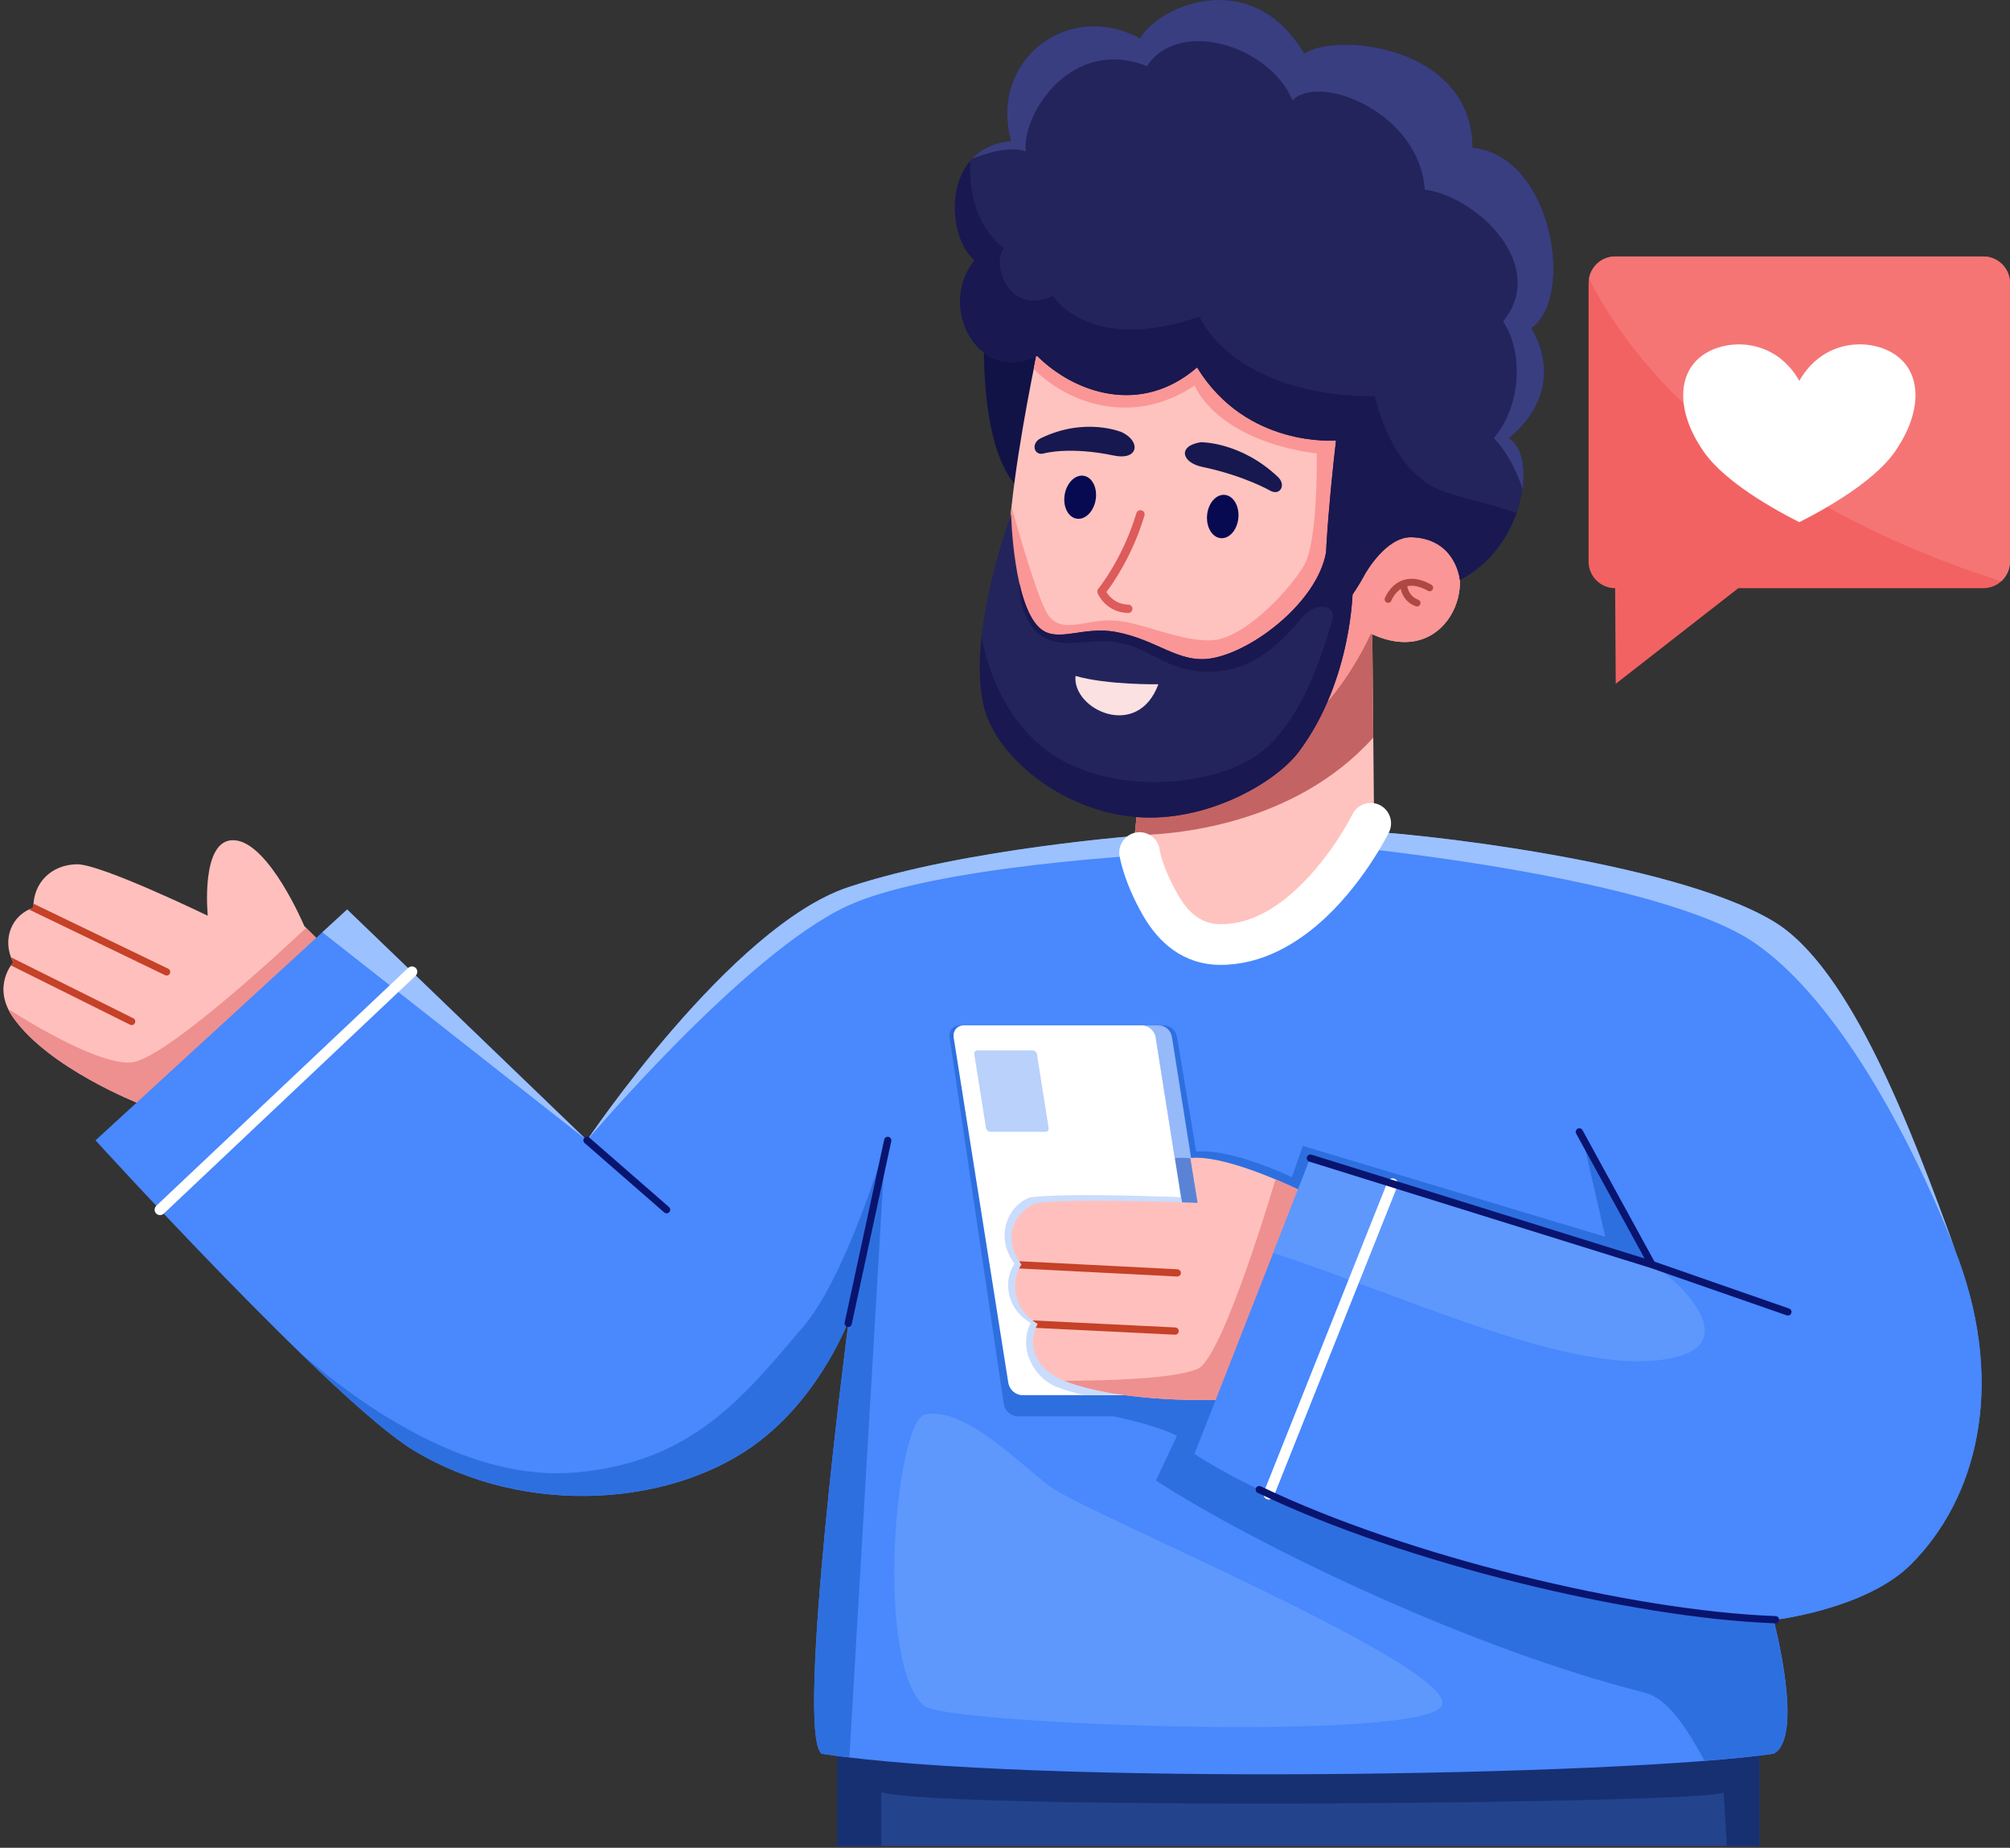 <?xml version="1.0" encoding="UTF-8"?> <svg xmlns="http://www.w3.org/2000/svg" width="581" height="534" viewBox="0 0 581 534" fill="none"><rect x="0" y="0" width="581" height="534" fill="#333333" stroke="none"/> <path fill-rule="evenodd" clip-rule="evenodd" d="M330.594 216.445L326.875 251.782C326.875 276.709 397.32 280.121 397.32 251.782L396.657 181.857L330.594 216.445Z" fill="#FEC3BF"></path> <path fill-rule="evenodd" clip-rule="evenodd" d="M396.953 213.158L396.657 181.856L330.593 216.445L327.97 241.372C338.484 241.26 373.809 238.884 396.953 213.158Z" fill="#C46363"></path> <path fill-rule="evenodd" clip-rule="evenodd" d="M284.476 98.303C284.476 98.303 283.081 131.492 295.104 141.666L303.514 100.075L284.476 98.303Z" fill="#111246"></path> <path fill-rule="evenodd" clip-rule="evenodd" d="M394.461 166.074C394.461 166.074 403.999 146.134 418.033 158.549C428.071 167.429 418.369 193.606 396.218 183.083C396.218 183.083 386.382 205.118 372.504 211.979C336.666 229.698 307.728 217.868 296.675 198.886C283.424 176.13 297.025 116.116 301.139 94.849L398.603 103.92L394.461 166.074Z" fill="#FEC3BF"></path> <path fill-rule="evenodd" clip-rule="evenodd" d="M397.474 103.816L398.581 104.259L394.46 166.075C394.46 166.075 403.999 146.135 418.033 158.55C428.071 167.431 418.369 193.608 396.218 183.084C396.218 183.084 386.382 205.119 372.504 211.98C336.666 229.699 307.728 217.869 296.675 198.887C290.062 187.53 290.137 166.891 292.383 146.424C294.753 154.888 299.625 171.656 302.414 176.798C306.198 183.775 313.175 179.045 321.453 179.282C329.731 179.518 341.911 185.904 351.017 184.958C360.122 184.012 373.012 170.295 377.033 163.199C381.053 156.104 380.603 131.078 380.603 131.078C351.11 127.081 345.327 111.401 345.327 111.401C326.588 123.961 307.506 115.675 298.808 106.588C299.715 101.989 300.531 97.996 301.139 94.851L397.474 103.816Z" fill="#FB9696"></path> <path fill-rule="evenodd" clip-rule="evenodd" d="M404.89 170.208C405.191 171.57 406.158 174.063 409.249 175.203C409.771 175.396 410.352 175.129 410.545 174.606C410.737 174.084 410.47 173.503 409.947 173.31C407.377 172.362 406.883 170.095 406.791 169.406C406.84 169.396 406.89 169.386 406.939 169.377C408.462 169.092 410.372 169.397 412.751 170.738C413.236 171.011 413.852 170.839 414.125 170.354C414.399 169.868 414.227 169.253 413.742 168.979C409.802 166.759 406.866 166.989 404.772 167.972C401.587 169.467 400.299 172.852 400.299 172.852C400.102 173.373 400.364 173.956 400.885 174.153C401.406 174.351 401.989 174.088 402.186 173.568C402.186 173.568 402.97 171.469 404.89 170.208Z" fill="#AE4842"></path> <path fill-rule="evenodd" clip-rule="evenodd" d="M383.266 159.796C380.713 173.809 362.428 188.126 350.27 190.236C340.716 191.894 334.581 184.837 322.449 182.609C313.284 180.926 306.028 185.624 301.084 181.941C292.902 175.846 292.266 148.647 292.266 148.647C292.266 148.647 279.531 182.433 284.271 203.638C287.585 218.467 306.683 234.347 328.506 236.111C348.656 237.739 368.693 226.252 375.452 217.209C390.967 196.454 391.013 170.171 391.013 170.171L383.266 159.796Z" fill="#23245C"></path> <path fill-rule="evenodd" clip-rule="evenodd" d="M294.691 168.697C296.001 174.383 298.01 179.652 301.084 181.942C306.028 185.625 313.284 180.927 322.449 182.61C334.581 184.838 340.716 191.895 350.27 190.237C362.428 188.127 380.713 173.81 383.267 159.797L391.013 170.171C391.013 170.171 390.967 196.454 375.452 217.21C368.693 226.253 348.656 237.74 328.506 236.112C306.683 234.348 287.585 218.468 284.271 203.639C282.953 197.742 282.986 190.872 283.721 184.024C284.935 190.694 288.851 205.343 300.729 215.436C318.89 230.869 351.852 227.628 364.712 217.21C377.573 206.792 383.033 185.838 385.111 179.229C386.564 174.61 380.588 174.111 377.182 177.553C373.777 180.994 364.316 195.393 347.193 194.05C335.734 193.151 331.333 186.183 320.799 185.356C312.227 184.684 302.501 189.192 297.1 179.229C294.868 175.111 294.632 170.867 294.691 168.697Z" fill="#191850"></path> <path fill-rule="evenodd" clip-rule="evenodd" d="M334.832 197.743C334.832 197.743 320.028 197.99 310.883 195.34C309.908 205.052 328.814 214.012 334.832 197.743Z" fill="#FBE1E2"></path> <path fill-rule="evenodd" clip-rule="evenodd" d="M328.478 148.3C324.508 161.593 317.448 170.17 317.448 170.17C317.164 170.515 317.091 170.986 317.258 171.4C317.258 171.4 319.459 176.964 326.089 177.161C326.761 177.181 327.322 176.652 327.342 175.98C327.362 175.309 326.833 174.747 326.161 174.727C322.389 174.615 320.509 172.218 319.827 171.08C321.551 168.811 327.331 160.651 330.811 148.997C331.004 148.353 330.637 147.674 329.993 147.482C329.349 147.289 328.671 147.656 328.478 148.3Z" fill="#DD5B5B"></path> <path fill-rule="evenodd" clip-rule="evenodd" d="M394.462 166.073C394.462 166.073 386.642 181.015 383.895 175.296C381.149 169.576 386.181 127.284 386.181 127.284C386.181 127.284 360.357 129.585 346.022 106.179C329.641 120.359 310.405 113.431 299.778 102.849C282.804 111.225 270.738 88.665 281.701 75.231C273.419 68.472 272.016 42.601 292.266 40.791C285.831 17.368 308.734 -0.165 329.597 11.112C334.715 1.644 361.862 -10.149 376.999 15.524C385.949 9.255 425.46 12.954 425.641 42.716C448.621 44.816 455.417 85.953 442.61 94.849C442.61 94.849 454.255 111.616 436.131 126.654C444.547 131.652 440.765 157.966 421.992 167.622C421.992 167.622 420.923 155.675 408.061 155.257C400.498 155.011 394.462 166.073 394.462 166.073Z" fill="#23245C"></path> <path fill-rule="evenodd" clip-rule="evenodd" d="M281.023 45.862C283.604 43.142 287.278 41.237 292.266 40.791C285.83 17.368 308.734 -0.165 329.597 11.112C334.714 1.644 361.862 -10.149 376.999 15.524C385.949 9.255 425.46 12.954 425.641 42.716C448.621 44.816 455.417 85.953 442.609 94.849C442.609 94.849 454.255 111.616 436.131 126.654C439.649 128.743 441.035 134.557 440.086 141.324C438.087 134.827 434.64 129.553 431.799 126.584C439.556 117.711 440.554 101.992 434.494 92.893C447.663 76.66 426.918 56.776 411.82 54.79C410.414 32.729 381.626 20.968 373.62 28.974C366.765 12.887 340.537 5.227 331.548 19.135C310.12 10.542 295.52 32.309 296.467 43.756C291.764 42.06 284.665 44.401 281.023 45.862Z" fill="#393E81"></path> <path fill-rule="evenodd" clip-rule="evenodd" d="M280.442 46.509C280.079 53.093 281.011 64.391 290.141 71.747C286.458 76.319 291.6 91.499 304.415 85.555C304.415 85.555 314.655 102.502 346.689 91.536C353.34 104.536 371.1 114.619 397.43 114.54C397.43 114.54 401.794 135.857 416.249 141.619C421.716 143.798 430.716 145.541 438.353 148.298C435.676 155.807 430.303 163.346 421.992 167.621C421.992 167.621 420.923 155.674 408.062 155.256C400.498 155.01 394.462 166.072 394.462 166.072C394.462 166.072 386.642 181.014 383.895 175.295C381.149 169.575 386.181 127.283 386.181 127.283C386.181 127.283 360.357 129.584 346.022 106.178C329.641 120.358 310.405 113.43 299.778 102.848C282.804 111.224 270.739 88.664 281.701 75.23C275.617 70.265 273.245 54.986 280.442 46.509Z" fill="#191850"></path> <path fill-rule="evenodd" clip-rule="evenodd" d="M354.019 143.015C351.525 142.782 349.239 145.396 348.918 148.847C348.596 152.299 350.361 155.289 352.855 155.521C355.35 155.753 357.636 153.14 357.957 149.689C358.278 146.237 356.514 143.247 354.019 143.015Z" fill="#080A51"></path> <path fill-rule="evenodd" clip-rule="evenodd" d="M313.267 137.499C315.737 137.914 317.277 141.026 316.703 144.444C316.129 147.862 313.657 150.301 311.186 149.886C308.716 149.471 307.176 146.359 307.75 142.94C308.324 139.522 310.796 137.084 313.267 137.499Z" fill="#080A51"></path> <path fill-rule="evenodd" clip-rule="evenodd" d="M367.054 141.743C367.054 141.743 359.564 137.449 347.471 134.914C341.601 133.683 340.285 128.878 347.062 127.797C347.062 127.797 358.564 127.593 369.388 137.83C371.926 140.23 369.909 143.445 367.054 141.743Z" fill="#17184F"></path> <path fill-rule="evenodd" clip-rule="evenodd" d="M301.827 131.013C301.827 131.013 309.152 128.954 322.007 131.656C328.914 133.108 329.99 127.715 324.318 124.919C324.318 124.919 313.742 120.387 300.844 126.645C297.863 128.091 298.846 131.91 301.827 131.013Z" fill="#17184F"></path> <path d="M241.94 502.374H508.552V533.46H241.94V502.374Z" fill="#24438D"></path> <path fill-rule="evenodd" clip-rule="evenodd" d="M508.552 533.46V502.374H241.94V533.46H254.745V517.917C272.234 523.25 498.222 521.28 498.222 517.917L499.159 533.46H508.552Z" fill="#173072"></path> <path fill-rule="evenodd" clip-rule="evenodd" d="M91.524 271.173L87.969 267.642C87.969 267.642 77.831 243.546 67.813 242.825C57.795 242.081 60.053 264.639 60.053 264.639C60.053 264.639 29.159 249.672 22.241 249.768C14.841 249.864 9.556 255.149 9.652 262.332C3.502 264.302 0.355 271.365 3.815 278.14C3.815 278.14 -2.528 285.01 3.815 294.043C14.072 308.698 40.162 318.907 40.162 318.907L91.524 271.173Z" fill="#FFC0BD"></path> <path fill-rule="evenodd" clip-rule="evenodd" d="M2.349 291.593C2.733 292.386 3.214 293.203 3.791 294.019C14.049 308.674 40.138 318.884 40.138 318.884L91.524 271.173L88.473 268.146C81.939 274.296 47.177 306.584 37.736 307.064C28.775 307.521 10.829 296.95 2.349 291.593Z" fill="#EE9090"></path> <path fill-rule="evenodd" clip-rule="evenodd" d="M8.38 262.837L47.706 281.815C48.235 282.056 48.859 281.839 49.1 281.335C49.34 280.806 49.124 280.182 48.619 279.942L9.677 261.155C9.653 261.54 9.629 261.948 9.653 262.332C9.197 262.477 8.788 262.645 8.38 262.837ZM3.143 278.981L37.592 296.133C38.121 296.398 38.745 296.181 38.986 295.653C39.25 295.124 39.034 294.5 38.505 294.26L3.119 276.626C3.311 277.131 3.527 277.635 3.767 278.116C3.792 278.116 3.527 278.428 3.143 278.981Z" fill="#C54127"></path> <path fill-rule="evenodd" clip-rule="evenodd" d="M392.662 240.183C392.662 240.183 373.275 273.023 353.167 273.023C333.06 273.023 331.652 241.317 331.652 241.317C331.652 241.317 279.127 245.084 245.158 256.423C211.189 267.762 169.676 329.55 169.676 329.55L100.345 262.837L27.602 329.55C27.602 329.55 96.597 405.296 119.588 419.157C152.163 438.784 195.309 435.349 219.837 416.25C237.807 402.269 245.35 381.44 245.35 381.44C245.35 381.44 229.687 501.125 237.518 506.818C297.985 516.092 468.119 513.257 512.682 506.818C521.691 502.014 512.682 468.165 512.682 468.165C512.682 468.165 539.276 465.066 552.249 452.189C571.492 433.091 579.516 400.971 566.255 364.288C552.994 327.604 535.264 279.918 512.682 266.32C483.23 248.543 405.634 240.351 392.662 240.183Z" fill="#4988FD"></path> <path fill-rule="evenodd" clip-rule="evenodd" d="M245.519 507.875L255.897 330.919C255.897 330.919 244.654 368.78 232.21 383.386C215.153 403.374 200.427 422.448 166.578 425.523C136.068 428.286 105.414 407.193 86.268 390.497C99.625 403.47 112.069 414.617 119.588 419.157C152.164 438.784 195.31 435.349 219.838 416.25C237.807 402.269 245.351 381.44 245.351 381.44C245.351 381.44 229.687 501.125 237.519 506.818C239.994 507.179 242.684 507.539 245.519 507.875ZM542.256 459.252L457.477 328.901L464.012 357.417L376.615 331.159L373.419 340.192C373.419 340.192 356.099 331.832 345.769 332.793L340.219 299.665C339.907 297.743 338.249 296.325 336.327 296.325H277.446C275.5 296.325 274.179 297.887 274.491 299.833L290.154 405.8C290.467 407.746 292.268 409.307 294.214 409.307H321.937C336.303 412.406 340.195 415.001 340.195 415.001L334.117 427.854C364.05 447.192 426.079 476.789 475.255 489.113C482.269 490.867 487.747 499.828 492.72 508.86C500.791 508.236 507.542 507.539 512.659 506.794C521.668 501.99 512.659 468.141 512.659 468.141C512.659 468.141 528.971 466.243 542.256 459.252Z" fill="#2E6FE0"></path> <path fill-rule="evenodd" clip-rule="evenodd" d="M389.707 244.723C389.707 244.723 479.699 253.372 507.398 272.638C541.175 296.133 565.438 362.029 565.438 362.029C552.25 325.658 534.809 279.605 512.659 266.272C483.206 248.543 405.611 240.327 392.638 240.159C392.662 240.183 391.605 241.984 389.707 244.723ZM169.677 329.55C169.677 329.55 215.057 275.809 244.678 261.924C269.951 250.104 334.934 246.861 334.934 246.861C334.646 242.945 331.101 241.317 331.101 241.317C331.101 241.317 279.128 245.059 245.159 256.399C211.189 267.738 169.677 329.55 169.677 329.55ZM93.187 269.419L169.677 329.55L100.346 262.837L93.187 269.419Z" fill="#9CC1FF"></path> <path fill-rule="evenodd" clip-rule="evenodd" d="M120.136 281.983C120.76 281.383 120.784 280.398 120.208 279.773C119.607 279.149 118.622 279.125 117.998 279.701L45.183 348.456C44.558 349.057 44.534 350.042 45.111 350.666C45.711 351.291 46.696 351.315 47.321 350.738L120.136 281.983Z" fill="white"></path> <path fill-rule="evenodd" clip-rule="evenodd" d="M401.498 240.519C402.915 237.612 401.714 234.081 398.807 232.639C395.9 231.198 392.369 232.423 390.928 235.33C390.928 235.33 385.162 247.053 375.312 256.423C369.282 262.164 361.691 267.137 352.754 267.089C346.797 267.065 343.073 263.101 340.551 258.657C335.866 250.441 335.267 245.876 335.267 245.876C334.979 242.633 332.12 240.255 328.901 240.519C325.658 240.807 323.28 243.666 323.544 246.885C323.544 246.885 324.431 254.116 330.341 264.47C334.881 272.422 342.04 278.788 352.706 278.836C364.766 278.884 375.264 272.662 383.432 264.927C394.843 254.116 401.498 240.519 401.498 240.519Z" fill="white"></path> <path fill-rule="evenodd" clip-rule="evenodd" d="M416.679 493.029C410.577 503.575 273.284 498.29 267.158 493.029C252.696 480.585 258.846 410.22 267.494 408.707C279.41 406.617 295.121 423.529 303.817 429.799C314.556 437.559 422.781 482.483 416.679 493.029Z" fill="#5E98FD"></path> <path fill-rule="evenodd" clip-rule="evenodd" d="M330.003 296.325H334.856C336.802 296.325 338.46 297.743 338.748 299.665C341.246 315.472 351.913 382.786 354.555 399.434C354.699 400.371 354.435 401.332 353.811 402.052C353.186 402.773 352.297 403.182 351.36 403.182C350.471 403.182 349.631 402.701 349.198 401.908C348.766 401.115 348.79 400.179 349.27 399.41C349.534 399.001 349.703 398.713 349.703 398.713L334.063 300.001L330.003 296.325Z" fill="#95B9F9"></path> <path fill-rule="evenodd" clip-rule="evenodd" d="M344.322 334.763C342.544 334.57 340.935 334.522 339.589 334.667L349.727 398.689L349.295 399.386C348.814 400.154 348.79 401.091 349.223 401.884C349.655 402.677 350.472 403.157 351.385 403.157C352.25 403.157 353.066 402.821 353.667 402.22L354.628 399.65C354.628 399.578 354.604 399.506 354.604 399.41L344.322 334.763Z" fill="#5B83D5"></path> <path fill-rule="evenodd" clip-rule="evenodd" d="M275.661 299.833C275.349 297.887 276.67 296.325 278.616 296.325H330.002C331.948 296.325 333.75 297.887 334.062 299.833L349.869 399.674C350.182 401.596 348.86 403.182 346.914 403.182H295.528C293.583 403.182 291.781 401.62 291.468 399.674L275.661 299.833Z" fill="white"></path> <path fill-rule="evenodd" clip-rule="evenodd" d="M341.366 345.982C341.366 345.982 309.246 344.636 297.931 345.982C291.589 348 287.241 357.201 293.247 365.2C289.835 370.101 290.965 378.341 297.931 382.329C294.088 389.776 299.012 398.257 305.331 400.779C307.805 401.764 310.52 402.533 313.402 403.157H346.915C348.837 403.157 350.182 401.596 349.87 399.65L341.366 345.982Z" fill="#CADCFC"></path> <path fill-rule="evenodd" clip-rule="evenodd" d="M281.618 304.637C281.522 304.037 281.931 303.556 282.531 303.556H298.483C299.083 303.556 299.636 304.037 299.732 304.637L303.119 325.994C303.215 326.595 302.807 327.075 302.206 327.075H286.255C285.654 327.075 285.102 326.595 285.006 325.994L281.618 304.637Z" fill="#B9D1FB"></path> <path fill-rule="evenodd" clip-rule="evenodd" d="M375.189 343.748C375.189 343.748 354.337 333.514 344.079 334.667L346.169 347.616C346.169 347.616 311.239 346.27 299.948 347.616C293.606 349.634 289.258 357.441 295.264 365.441C291.852 370.342 292.981 378.582 299.948 382.57C296.104 390.017 300.933 396.359 307.251 398.882C324.476 405.752 352.824 404.503 352.824 404.503L375.189 343.748Z" fill="#FFC0BD"></path> <path fill-rule="evenodd" clip-rule="evenodd" d="M307.588 399.025C324.836 405.752 352.8 404.503 352.8 404.503L375.189 343.747C375.189 343.747 372.547 342.45 368.679 340.841C368.679 340.841 353.52 392.515 346.169 395.59C339.323 398.473 320.344 399.001 307.588 399.025Z" fill="#EE9090"></path> <path fill-rule="evenodd" clip-rule="evenodd" d="M294.591 366.57L340.236 368.9C340.812 368.924 341.293 368.492 341.341 367.915C341.365 367.339 340.932 366.858 340.356 366.81L294.591 364.48C294.808 364.792 295.024 365.129 295.264 365.465C295 365.801 294.783 366.186 294.591 366.57ZM299.396 383.747L339.587 385.717C340.164 385.765 340.668 385.332 340.716 384.756C340.764 384.179 340.332 383.675 339.755 383.627L298.435 381.585C298.916 381.945 299.42 382.281 299.949 382.594C299.732 382.978 299.54 383.362 299.396 383.747Z" fill="#C54127"></path> <path fill-rule="evenodd" clip-rule="evenodd" d="M566.255 364.263C562.099 352.78 544.321 340.216 539.3 327.988L538.195 327.123L457.501 328.925L477.536 365.489L378.776 334.715L345.263 420.19C384.253 445.366 465.188 466.291 512.73 468.093C512.73 468.093 512.923 468.093 513.259 468.117C517.175 467.588 540.405 463.985 552.249 452.213C571.492 433.066 579.516 400.947 566.255 364.263Z" fill="#4988FD"></path> <path fill-rule="evenodd" clip-rule="evenodd" d="M368.009 362.053C406.759 374.954 449.785 395.23 477.484 393.26C509.123 391.002 482.697 367.795 477.484 365.465L378.724 334.691L368.009 362.053Z" fill="#5E98FD"></path> <path fill-rule="evenodd" clip-rule="evenodd" d="M403.97 342.667C404.282 341.874 403.898 340.961 403.105 340.649C402.312 340.336 401.399 340.721 401.087 341.513L365.316 431.217C365.004 432.009 365.388 432.922 366.181 433.235C366.974 433.547 367.886 433.163 368.199 432.37L403.97 342.667Z" fill="white"></path> <path fill-rule="evenodd" clip-rule="evenodd" d="M170.349 328.757C169.917 328.373 169.244 328.421 168.884 328.853C168.499 329.285 168.548 329.958 168.98 330.318L191.994 350.378C192.427 350.762 193.099 350.714 193.46 350.282C193.844 349.85 193.796 349.177 193.364 348.817L170.349 328.757ZM244.149 382.233C244.029 382.786 244.389 383.362 244.942 383.482C245.494 383.602 246.071 383.242 246.191 382.689L257.626 329.79C257.746 329.237 257.386 328.661 256.834 328.541C256.281 328.421 255.704 328.781 255.584 329.334L244.149 382.233Z" fill="#09146E"></path> <path fill-rule="evenodd" clip-rule="evenodd" d="M477.175 366.45L516.453 380.119C517.006 380.311 517.606 380.023 517.774 379.47C517.967 378.918 517.678 378.317 517.126 378.149L478.232 364.6L457.428 326.595C457.139 326.09 456.515 325.898 456.01 326.186C455.506 326.475 455.314 327.099 455.602 327.604L475.373 363.687L379.087 333.682C378.535 333.514 377.958 333.826 377.766 334.378C377.598 334.931 377.91 335.507 378.463 335.7L477.175 366.45ZM364.433 429.535C363.905 429.295 363.28 429.511 363.04 430.016C362.8 430.544 363.016 431.169 363.52 431.409C405.994 451.829 471.698 467.54 512.657 469.102C512.682 469.102 512.874 469.102 513.186 469.126C513.763 469.15 514.243 468.693 514.267 468.117C514.291 467.54 513.835 467.06 513.258 467.036C512.922 467.012 512.73 467.012 512.73 467.012C512.73 467.012 512.73 467.012 512.706 467.012C472.01 465.45 406.666 449.835 364.433 429.535Z" fill="#09146E"></path> <path fill-rule="evenodd" clip-rule="evenodd" d="M459.212 81.797C459.212 77.567 462.657 74.122 466.887 74.122H573.325C577.555 74.122 581 77.567 581 81.797V162.296C581 166.526 577.555 169.971 573.325 169.971H502.476L467.039 197.607L466.862 169.971C462.632 169.971 459.187 166.526 459.187 162.296V81.797H459.212Z" fill="#F36262"></path> <path fill-rule="evenodd" clip-rule="evenodd" d="M459.313 80.48C486.771 134.56 552.453 159.814 578.492 167.945C580.012 166.552 580.975 164.525 580.975 162.296V81.797C580.975 77.567 577.53 74.122 573.3 74.122H466.862C463.088 74.122 459.947 76.883 459.313 80.48Z" fill="#F57575"></path> <path fill-rule="evenodd" clip-rule="evenodd" d="M520.105 110.065C513.038 97.577 498.903 97.577 491.836 102.897C484.769 108.241 484.769 118.905 491.836 129.569C496.776 137.574 509.492 145.578 520.105 150.898C530.693 145.553 543.434 137.574 548.373 129.569C555.441 118.905 555.441 108.241 548.373 102.897C541.306 97.552 527.172 97.577 520.105 110.065Z" fill="white"></path> </svg> 